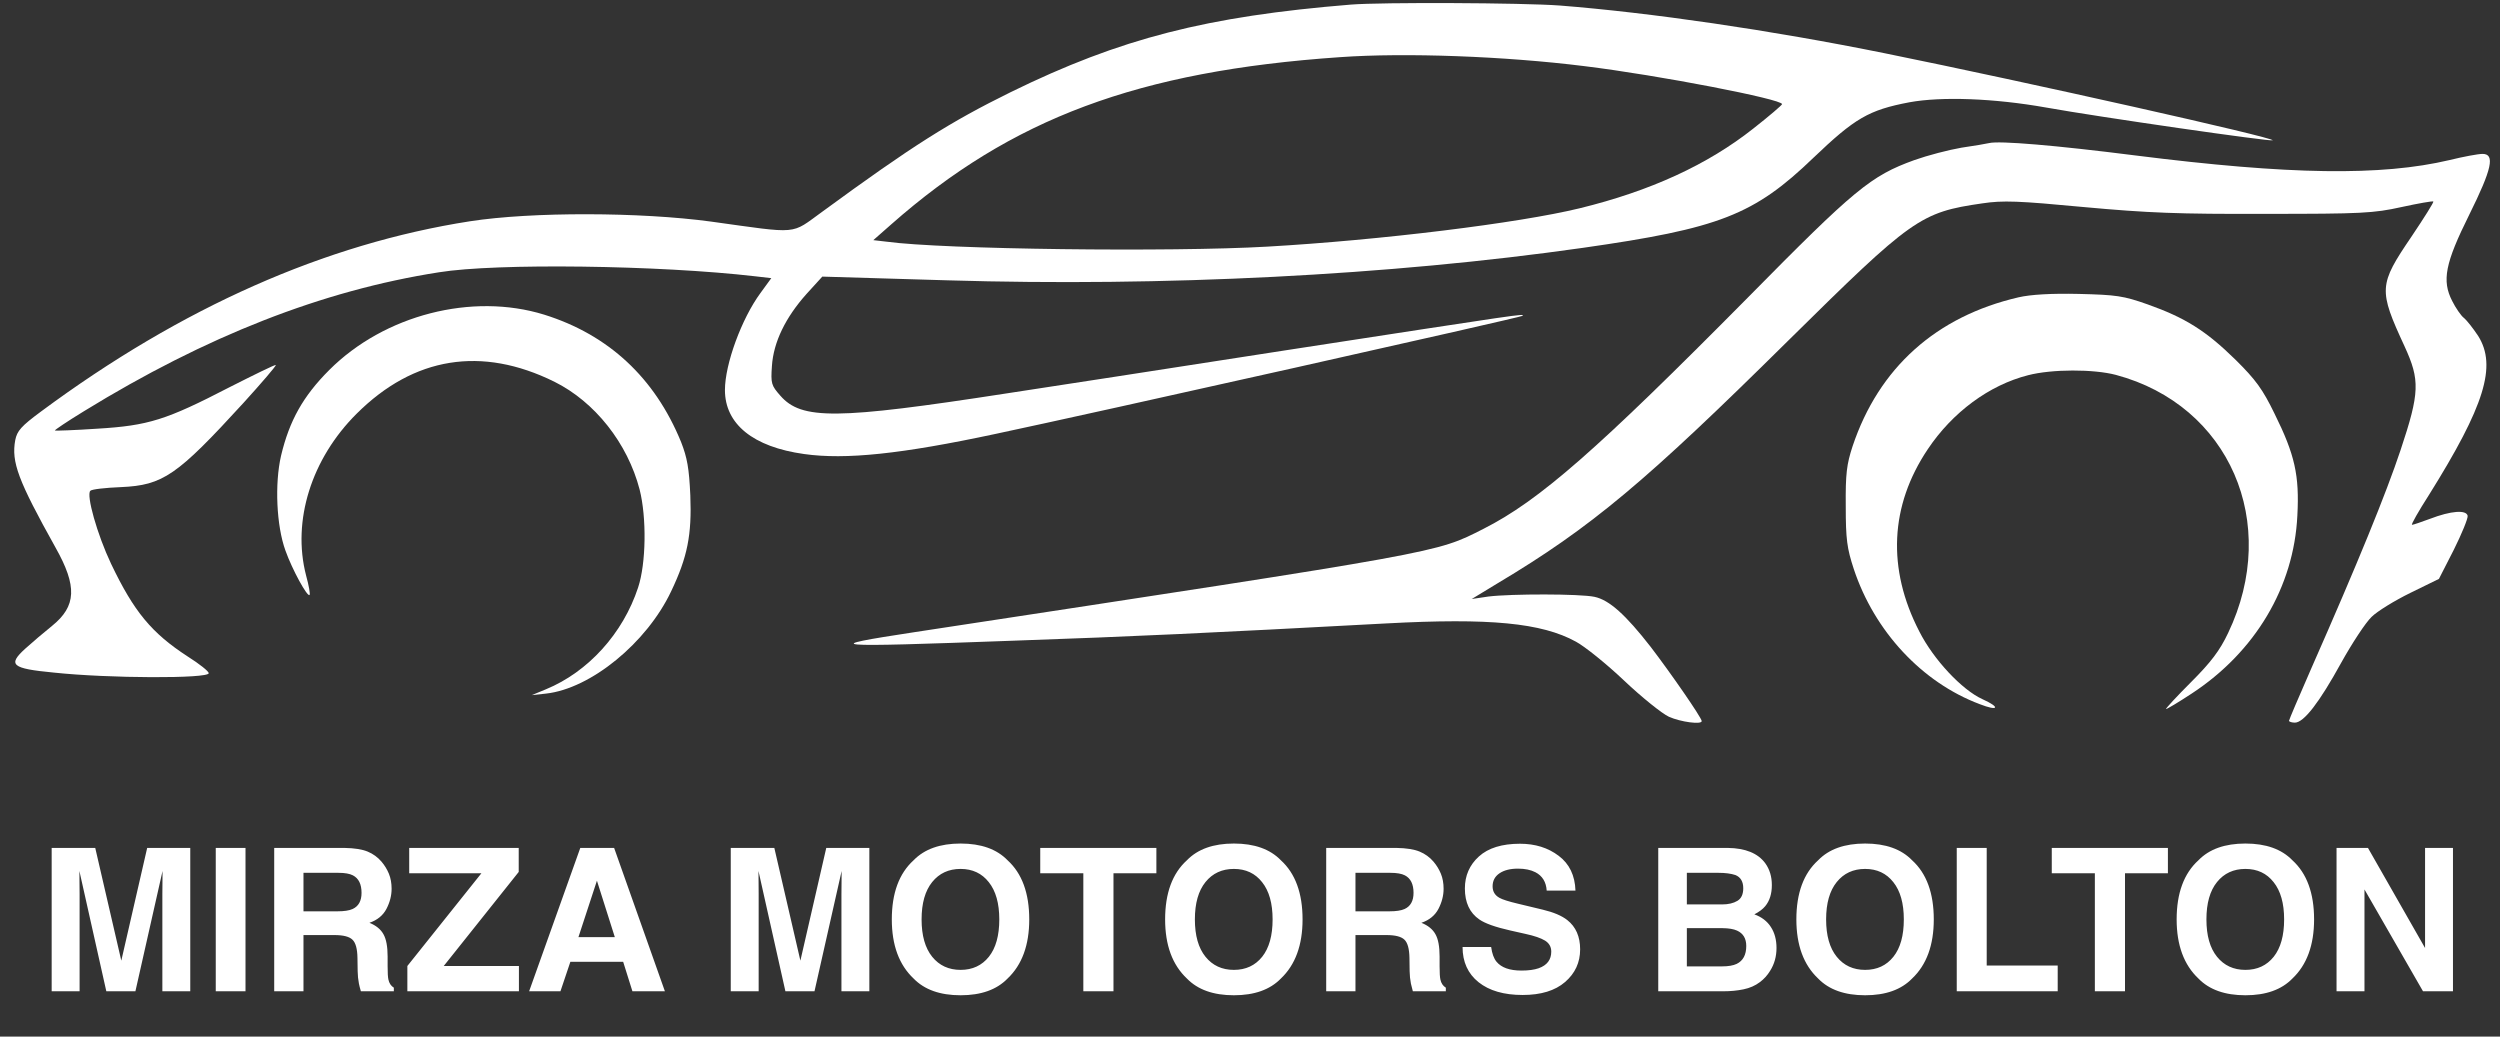 <?xml version="1.0" encoding="UTF-8"?> <svg xmlns="http://www.w3.org/2000/svg" width="123" height="51" viewBox="0 0 123 51" fill="none"><rect x="0" y="0" width="123" height="51" fill="#333333" stroke="none"/><path fill-rule="evenodd" clip-rule="evenodd" d="M2.636 33.09C5.328 33.379 10.27 33.395 10.27 33.121C10.27 33.029 9.814 32.665 9.236 32.3C7.457 31.144 6.59 30.095 5.464 27.737C4.78 26.293 4.233 24.346 4.445 24.148C4.506 24.072 5.191 23.996 5.951 23.966C8.019 23.874 8.704 23.403 11.973 19.829C12.871 18.841 13.601 17.989 13.57 17.959C13.539 17.929 12.52 18.43 11.289 19.053C8.171 20.666 7.305 20.939 4.795 21.091C3.67 21.168 2.727 21.198 2.697 21.183C2.667 21.167 3.32 20.726 4.141 20.225C10.133 16.544 15.851 14.293 21.6 13.396C24.413 12.94 32.428 13.046 37.158 13.594L37.948 13.685L37.416 14.415C36.488 15.677 35.667 17.913 35.667 19.19C35.667 20.863 37.051 21.989 39.56 22.338C41.598 22.627 44.351 22.338 48.974 21.35C53.855 20.316 74.822 15.618 74.903 15.541C75.01 15.419 75.056 15.419 63.194 17.244C57.551 18.126 51.392 19.069 49.506 19.358C41.142 20.65 39.439 20.666 38.389 19.464C37.949 18.962 37.918 18.871 37.979 18.004C38.055 16.833 38.648 15.617 39.682 14.461L40.458 13.609L46.617 13.792C57.217 14.111 68.379 13.548 77.869 12.195C84.591 11.237 86.294 10.583 89.229 7.754C91.252 5.823 91.936 5.412 93.944 5.032C95.525 4.743 98.096 4.834 100.666 5.29C103.296 5.762 111.735 6.978 111.813 6.903C111.95 6.781 99.814 4.059 92.773 2.629C87.07 1.473 81.184 0.622 76.744 0.272C74.888 0.135 67.969 0.105 66.463 0.226C59.376 0.804 55.133 1.884 49.734 4.53C46.739 6.005 44.883 7.176 40.458 10.415C38.876 11.556 39.378 11.511 34.983 10.902C31.515 10.431 26.162 10.415 23.121 10.887C16.003 11.997 8.947 15.115 2.027 20.24C1.039 20.97 0.841 21.198 0.75 21.654C0.552 22.734 0.887 23.631 2.727 26.931C3.807 28.847 3.761 29.821 2.56 30.794C2.164 31.113 1.571 31.615 1.237 31.919C0.37 32.71 0.568 32.893 2.636 33.09ZM62.357 12.134C57.627 12.408 46.389 12.271 43.621 11.891L42.967 11.815L43.849 11.039C49.765 5.823 56 3.496 65.931 2.812C69.14 2.583 74.037 2.766 77.945 3.253C81.656 3.709 87.678 4.88 87.678 5.123C87.678 5.169 87.039 5.716 86.264 6.324C84.013 8.104 81.2 9.397 77.717 10.248C74.721 10.978 67.923 11.815 62.357 12.134Z" fill="white"></path><path d="M82.112 35.265C82.69 35.524 83.724 35.66 83.724 35.478C83.724 35.31 82.158 33.06 81.215 31.828C79.983 30.247 79.177 29.517 78.447 29.364C77.732 29.212 74.356 29.212 73.231 29.349L72.409 29.471L73.687 28.695C78.295 25.943 80.972 23.692 87.982 16.757C94.081 10.735 94.476 10.446 97.533 10.005C98.552 9.853 99.297 9.883 102.521 10.187C105.669 10.476 107.175 10.537 111.478 10.522C116.208 10.522 116.771 10.492 118.155 10.187C118.991 10.005 119.691 9.883 119.721 9.914C119.752 9.944 119.265 10.72 118.641 11.647C117.029 14.02 117.014 14.248 118.307 17.046C119.067 18.704 119.052 19.312 118.109 22.141C117.394 24.285 116.026 27.646 113.699 32.923C113.106 34.277 112.619 35.417 112.619 35.463C112.619 35.508 112.756 35.554 112.908 35.554C113.349 35.554 114.11 34.566 115.189 32.604C115.722 31.646 116.391 30.627 116.68 30.353C116.953 30.079 117.82 29.547 118.596 29.167L119.995 28.482L120.725 27.053C121.12 26.262 121.424 25.517 121.409 25.38C121.349 25.076 120.603 25.122 119.539 25.532C119.128 25.684 118.733 25.821 118.672 25.821C118.611 25.821 118.991 25.152 119.508 24.346C122.246 19.966 122.854 18.004 121.926 16.529C121.683 16.164 121.379 15.769 121.227 15.647C121.075 15.525 120.816 15.145 120.649 14.811C120.132 13.807 120.299 12.955 121.485 10.568C122.611 8.302 122.763 7.572 122.139 7.572C121.926 7.572 121.196 7.708 120.512 7.876C117.166 8.667 112.65 8.606 105.061 7.648C101.107 7.146 98.369 6.918 97.867 7.039C97.746 7.07 97.122 7.176 96.499 7.267C95.875 7.374 94.826 7.648 94.187 7.876C92.043 8.651 91.252 9.305 85.975 14.659C78.569 22.141 75.725 24.635 72.987 26.019C70.615 27.22 71.162 27.114 45.02 31.098C40.23 31.828 40.671 31.859 49.81 31.524C55.909 31.311 59.422 31.144 68.212 30.672C73.291 30.399 75.847 30.642 77.535 31.57C77.96 31.798 79.025 32.649 79.907 33.486C80.774 34.307 81.778 35.113 82.112 35.265Z" fill="white"></path><path d="M106.566 34.885C106.597 34.9 107.159 34.566 107.829 34.125C110.961 32.072 112.862 28.878 113.03 25.365C113.136 23.388 112.908 22.369 111.904 20.346C111.327 19.16 110.992 18.689 109.973 17.685C108.528 16.27 107.509 15.632 105.669 14.978C104.468 14.552 104.118 14.506 102.278 14.461C100.924 14.43 99.905 14.491 99.312 14.628C95.252 15.571 92.438 18.096 91.146 21.958C90.857 22.84 90.796 23.312 90.811 24.909C90.811 26.536 90.872 26.977 91.206 27.996C92.225 31.068 94.567 33.577 97.396 34.642C98.324 35.007 98.445 34.809 97.533 34.398C96.529 33.942 95.13 32.452 94.43 31.068C92.834 27.981 92.986 24.878 94.841 22.11C96.058 20.285 97.868 18.947 99.784 18.46C100.955 18.156 103.008 18.156 104.103 18.445C109.684 19.936 112.209 25.73 109.623 31.144C109.213 32.011 108.772 32.589 107.798 33.562C107.099 34.261 106.551 34.855 106.566 34.885Z" fill="white"></path><path d="M26.862 34.125C29.067 33.881 31.82 31.63 33.021 29.091C33.827 27.403 34.04 26.308 33.964 24.376C33.903 23.038 33.812 22.521 33.508 21.745C32.215 18.582 29.934 16.468 26.771 15.48C23.227 14.385 18.908 15.495 16.201 18.202C14.909 19.495 14.239 20.696 13.829 22.415C13.509 23.799 13.601 25.867 14.042 27.083C14.376 28.026 15.121 29.38 15.228 29.273C15.274 29.243 15.197 28.817 15.06 28.315C14.361 25.623 15.319 22.567 17.555 20.346C20.368 17.548 23.699 17.016 27.273 18.78C29.265 19.768 30.877 21.806 31.47 24.087C31.82 25.471 31.789 27.722 31.394 28.908C30.649 31.174 28.93 33.06 26.862 33.912L26.162 34.201L26.862 34.125Z" fill="white"></path><path d="M3.916 48.771H2.542V41.718H4.686L5.968 47.264L7.241 41.718H9.361V48.771H7.988V44C7.988 43.863 7.989 43.672 7.993 43.426C7.996 43.177 7.997 42.986 7.997 42.852L6.662 48.771H5.231L3.906 42.852C3.906 42.986 3.908 43.177 3.911 43.426C3.914 43.672 3.916 43.863 3.916 44V48.771ZM10.615 41.718H12.079V48.771H10.615V41.718ZM16.453 46.005H14.931V48.771H13.491V41.718H16.951C17.445 41.727 17.825 41.788 18.09 41.899C18.358 42.011 18.584 42.175 18.769 42.392C18.922 42.571 19.043 42.769 19.133 42.986C19.222 43.203 19.267 43.45 19.267 43.727C19.267 44.062 19.182 44.392 19.013 44.718C18.844 45.04 18.565 45.268 18.176 45.402C18.501 45.533 18.731 45.72 18.865 45.962C19.002 46.201 19.071 46.568 19.071 47.063V47.536C19.071 47.859 19.083 48.077 19.109 48.192C19.147 48.374 19.236 48.508 19.377 48.594V48.771H17.755C17.71 48.615 17.678 48.489 17.659 48.393C17.621 48.195 17.6 47.993 17.597 47.785L17.587 47.13C17.581 46.68 17.498 46.38 17.338 46.23C17.182 46.08 16.887 46.005 16.453 46.005ZM17.348 44.723C17.641 44.589 17.788 44.324 17.788 43.928C17.788 43.501 17.646 43.214 17.362 43.067C17.203 42.984 16.963 42.943 16.644 42.943H14.931V44.837H16.601C16.933 44.837 17.182 44.799 17.348 44.723ZM25.531 48.771H20.042V47.527L23.684 42.966H20.133V41.718H25.521V42.899L21.832 47.527H25.531V48.771ZM30.66 47.321H28.062L27.574 48.771H26.033L28.55 41.718H30.215L32.713 48.771H31.115L30.66 47.321ZM30.249 46.106L29.369 43.33L28.459 46.106H30.249ZM37.326 48.771H35.953V41.718H38.097L39.379 47.264L40.652 41.718H42.772V48.771H41.399V44C41.399 43.863 41.4 43.672 41.404 43.426C41.407 43.177 41.408 42.986 41.408 42.852L40.073 48.771H38.642L37.317 42.852C37.317 42.986 37.319 43.177 37.322 43.426C37.325 43.672 37.326 43.863 37.326 44V48.771ZM47.261 48.967C46.253 48.967 45.482 48.693 44.949 48.144C44.235 47.471 43.877 46.501 43.877 45.235C43.877 43.943 44.235 42.973 44.949 42.325C45.482 41.776 46.253 41.502 47.261 41.502C48.269 41.502 49.039 41.776 49.572 42.325C50.283 42.973 50.639 43.943 50.639 45.235C50.639 46.501 50.283 47.471 49.572 48.144C49.039 48.693 48.269 48.967 47.261 48.967ZM48.653 47.072C48.995 46.642 49.165 46.029 49.165 45.235C49.165 44.444 48.993 43.833 48.648 43.402C48.307 42.968 47.844 42.751 47.261 42.751C46.677 42.751 46.211 42.966 45.863 43.397C45.516 43.828 45.342 44.44 45.342 45.235C45.342 46.029 45.516 46.642 45.863 47.072C46.211 47.503 46.677 47.718 47.261 47.718C47.844 47.718 48.309 47.503 48.653 47.072ZM56.894 41.718V42.966H54.783V48.771H53.3V42.966H51.18V41.718H56.894ZM60.707 48.967C59.699 48.967 58.929 48.693 58.396 48.144C57.681 47.471 57.324 46.501 57.324 45.235C57.324 43.943 57.681 42.973 58.396 42.325C58.929 41.776 59.699 41.502 60.707 41.502C61.715 41.502 62.486 41.776 63.019 42.325C63.73 42.973 64.086 43.943 64.086 45.235C64.086 46.501 63.73 47.471 63.019 48.144C62.486 48.693 61.715 48.967 60.707 48.967ZM62.1 47.072C62.441 46.642 62.612 46.029 62.612 45.235C62.612 44.444 62.44 43.833 62.095 43.402C61.754 42.968 61.291 42.751 60.707 42.751C60.124 42.751 59.658 42.966 59.31 43.397C58.962 43.828 58.788 44.44 58.788 45.235C58.788 46.029 58.962 46.642 59.31 47.072C59.658 47.503 60.124 47.718 60.707 47.718C61.291 47.718 61.755 47.503 62.1 47.072ZM68.211 46.005H66.689V48.771H65.249V41.718H68.708C69.203 41.727 69.582 41.788 69.847 41.899C70.115 42.011 70.342 42.175 70.527 42.392C70.68 42.571 70.801 42.769 70.891 42.986C70.98 43.203 71.025 43.45 71.025 43.727C71.025 44.062 70.94 44.392 70.771 44.718C70.602 45.04 70.323 45.268 69.933 45.402C70.259 45.533 70.489 45.72 70.623 45.962C70.76 46.201 70.828 46.568 70.828 47.063V47.536C70.828 47.859 70.841 48.077 70.867 48.192C70.905 48.374 70.994 48.508 71.135 48.594V48.771H69.512C69.468 48.615 69.436 48.489 69.417 48.393C69.378 48.195 69.358 47.993 69.354 47.785L69.345 47.13C69.338 46.68 69.255 46.38 69.096 46.23C68.94 46.08 68.645 46.005 68.211 46.005ZM69.106 44.723C69.399 44.589 69.546 44.324 69.546 43.928C69.546 43.501 69.404 43.214 69.12 43.067C68.96 42.984 68.721 42.943 68.402 42.943H66.689V44.837H68.359C68.691 44.837 68.94 44.799 69.106 44.723ZM74.858 47.752C75.205 47.752 75.487 47.713 75.704 47.637C76.116 47.49 76.322 47.217 76.322 46.819C76.322 46.586 76.22 46.406 76.016 46.278C75.811 46.153 75.491 46.043 75.054 45.948L74.307 45.78C73.573 45.614 73.066 45.434 72.785 45.239C72.31 44.914 72.072 44.405 72.072 43.713C72.072 43.081 72.302 42.556 72.761 42.139C73.221 41.721 73.896 41.512 74.786 41.512C75.529 41.512 76.162 41.709 76.686 42.105C77.212 42.498 77.488 43.069 77.513 43.818H76.097C76.071 43.394 75.886 43.093 75.542 42.914C75.312 42.796 75.027 42.737 74.685 42.737C74.306 42.737 74.002 42.813 73.776 42.966C73.549 43.12 73.436 43.333 73.436 43.608C73.436 43.86 73.548 44.048 73.771 44.172C73.915 44.255 74.221 44.353 74.69 44.464L75.906 44.756C76.438 44.884 76.84 45.054 77.111 45.268C77.532 45.6 77.743 46.08 77.743 46.709C77.743 47.353 77.496 47.889 77.001 48.316C76.51 48.741 75.814 48.953 74.915 48.953C73.996 48.953 73.273 48.744 72.747 48.326C72.221 47.905 71.958 47.327 71.958 46.594H73.365C73.409 46.916 73.497 47.157 73.628 47.316C73.867 47.607 74.277 47.752 74.858 47.752ZM84.782 48.771H81.586V41.718H85.012C85.876 41.73 86.489 41.981 86.849 42.469C87.066 42.769 87.175 43.127 87.175 43.545C87.175 43.976 87.066 44.322 86.849 44.584C86.728 44.731 86.549 44.865 86.314 44.986C86.674 45.117 86.945 45.324 87.127 45.608C87.312 45.892 87.404 46.236 87.404 46.642C87.404 47.059 87.299 47.434 87.089 47.766C86.955 47.986 86.787 48.171 86.586 48.321C86.36 48.493 86.092 48.611 85.782 48.675C85.476 48.739 85.143 48.771 84.782 48.771ZM84.749 45.665H82.993V47.546H84.725C85.034 47.546 85.275 47.505 85.447 47.422C85.76 47.268 85.916 46.975 85.916 46.541C85.916 46.174 85.765 45.922 85.462 45.785C85.293 45.708 85.055 45.669 84.749 45.665ZM85.481 44.321C85.672 44.206 85.768 44 85.768 43.703C85.768 43.375 85.64 43.158 85.385 43.053C85.165 42.979 84.884 42.943 84.543 42.943H82.993V44.498H84.725C85.034 44.498 85.286 44.439 85.481 44.321ZM91.764 48.967C90.756 48.967 89.985 48.693 89.453 48.144C88.738 47.471 88.381 46.501 88.381 45.235C88.381 43.943 88.738 42.973 89.453 42.325C89.985 41.776 90.756 41.502 91.764 41.502C92.772 41.502 93.542 41.776 94.075 42.325C94.787 42.973 95.142 43.943 95.142 45.235C95.142 46.501 94.787 47.471 94.075 48.144C93.542 48.693 92.772 48.967 91.764 48.967ZM93.156 47.072C93.498 46.642 93.668 46.029 93.668 45.235C93.668 44.444 93.496 43.833 93.152 43.402C92.81 42.968 92.348 42.751 91.764 42.751C91.18 42.751 90.714 42.966 90.367 43.397C90.019 43.828 89.845 44.44 89.845 45.235C89.845 46.029 90.019 46.642 90.367 47.072C90.714 47.503 91.18 47.718 91.764 47.718C92.348 47.718 92.812 47.503 93.156 47.072ZM96.272 41.718H97.746V47.503H101.239V48.771H96.272V41.718ZM106.661 41.718V42.966H104.55V48.771H103.067V42.966H100.947V41.718H106.661ZM110.474 48.967C109.466 48.967 108.696 48.693 108.163 48.144C107.449 47.471 107.091 46.501 107.091 45.235C107.091 43.943 107.449 42.973 108.163 42.325C108.696 41.776 109.466 41.502 110.474 41.502C111.483 41.502 112.253 41.776 112.786 42.325C113.497 42.973 113.853 43.943 113.853 45.235C113.853 46.501 113.497 47.471 112.786 48.144C112.253 48.693 111.483 48.967 110.474 48.967ZM111.867 47.072C112.208 46.642 112.379 46.029 112.379 45.235C112.379 44.444 112.207 43.833 111.862 43.402C111.521 42.968 111.058 42.751 110.474 42.751C109.891 42.751 109.425 42.966 109.077 43.397C108.729 43.828 108.556 44.44 108.556 45.235C108.556 46.029 108.729 46.642 109.077 47.072C109.425 47.503 109.891 47.718 110.474 47.718C111.058 47.718 111.522 47.503 111.867 47.072ZM120.686 48.771H119.212L116.332 43.761V48.771H114.958V41.718H116.504L119.313 46.642V41.718H120.686V48.771Z" fill="white"></path></svg> 